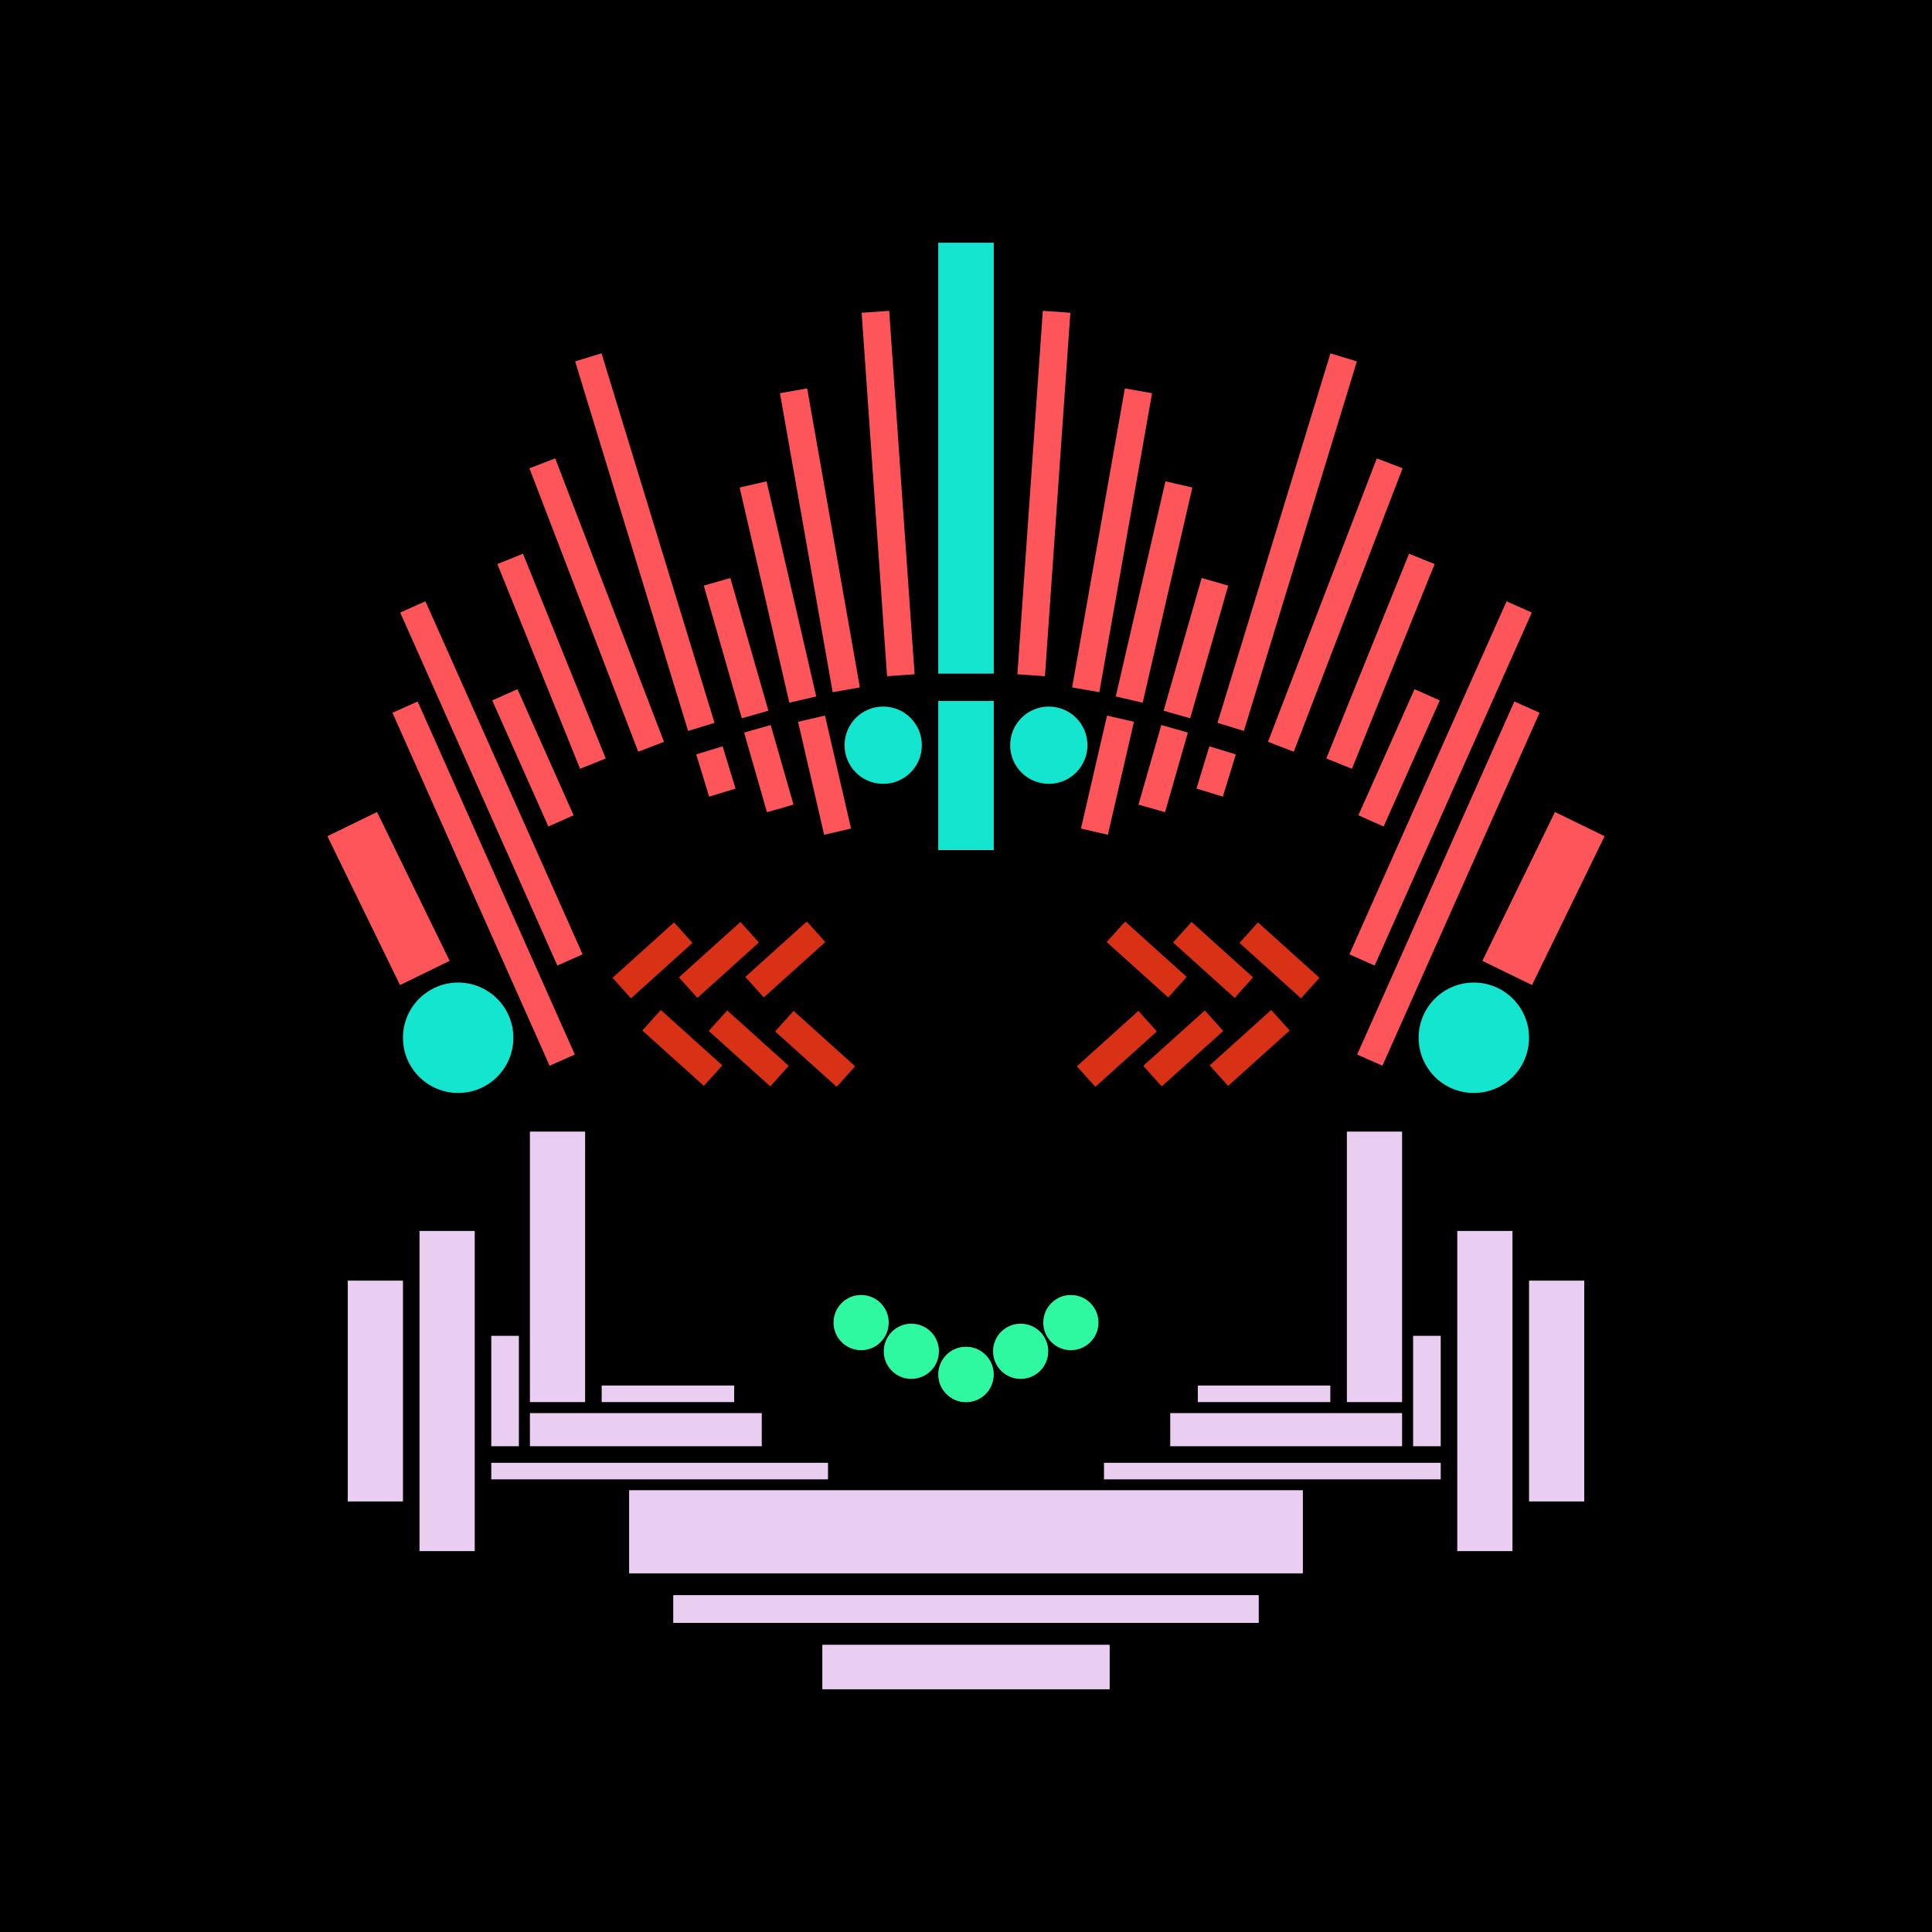 <svg xmlns='http://www.w3.org/2000/svg' preserveAspectRatio='xMinYMin meet' viewBox='0 0 350 350'> <filter id='neon' y='-2' x='-1' width='350' height='350'><feDropShadow flood-color='#3f285e' dx='0' dy='5' flood-opacity='1' stdDeviation='2' result='shadow'/><feOffset in='StrokePaint' dx='0' dy='2' result='offStrPnt'/><feFlood flood-color='#E0F2F3' flood-opacity='0.2' result='flood1' /><feOffset in='SourceGraphic' dx='0' dy='-1' result='offFlood'/><feOffset in='SourceGraphic' dx='0' dy='3' result='offShadow'/><feComposite in='flood1' in2='offFlood' operator='in'  result='cmpFlood' /><feComposite in='shadow' in2='offShadow' operator='in'  result='cmpSha' /><feGaussianBlur in='offStrPnt' stdDeviation='3.5' result='bStrokeP'/><feGaussianBlur in='cmpFlood' stdDeviation='0.8' result='bFlood'/><feGaussianBlur in='cmpSha' stdDeviation='0.4' result='bShadow'/><feMerge><feMergeNode in='bStrokeP'/><feMergeNode in='SourceGraphic'/><feMergeNode in='bFlood'/><feMergeNode in='bshadow'/></feMerge></filter><rect width='100%'  height='100%' fill='#000000'/> <g filter='url(#neon)' ><rect x='96 ' y= '201' width='10 ' height=  '49 '  fill= '#EACEF2' /><rect x='89 ' y= '238' width='5  ' height=  '20 '  fill= '#EACEF2' /><rect x='76 ' y= '219' width='10 ' height=  '58 '  fill= '#EACEF2' /><rect x='63 ' y= '228' width='10 ' height=  '40 '  fill= '#EACEF2' /><rect x='89 ' y= '261' width='61 ' height=  '3  '  fill= '#EACEF2' /><rect x='114' y= '266' width='122' height=  '15 '  fill= '#EACEF2' /><rect x='122' y= '285' width='106' height=  '5  '  fill= '#EACEF2' /><rect x='149' y= '294' width='52 ' height=  '8  '  fill= '#EACEF2' /><rect x='109' y= '247' width='24 ' height=  '3  '  fill= '#EACEF2' /><rect x='96 ' y= '252' width='42 ' height=  '6  '  fill= '#EACEF2' /><rect x='96 ' y= '201' width='10 ' height=  '49 '  fill= '#EACEF2' transform= 'scale(-1,1) translate(-350,0)'/><rect x='89 ' y= '238' width='5  ' height=  '20 '  fill= '#EACEF2' transform= 'scale(-1,1) translate(-350,0)'/><rect x='76 ' y= '219' width='10 ' height=  '58 '  fill= '#EACEF2' transform= 'scale(-1,1) translate(-350,0)'/><rect x='63 ' y= '228' width='10 ' height=  '40 '  fill= '#EACEF2' transform= 'scale(-1,1) translate(-350,0)'/><rect x='89 ' y= '261' width='61 ' height=  '3  '  fill= '#EACEF2' transform= 'scale(-1,1) translate(-350,0)'/><rect x='114' y= '266' width='122' height=  '15 '  fill= '#EACEF2' transform= 'scale(-1,1) translate(-350,0)'/><rect x='122' y= '285' width='106' height=  '5  '  fill= '#EACEF2' transform= 'scale(-1,1) translate(-350,0)'/><rect x='149' y= '294' width='52 ' height=  '8  '  fill= '#EACEF2' transform= 'scale(-1,1) translate(-350,0)'/><rect x='109' y= '247' width='24 ' height=  '3  '  fill= '#EACEF2' transform= 'scale(-1,1) translate(-350,0)'/><rect x='96 ' y= '252' width='42 ' height=  '6  '  fill= '#EACEF2' transform= 'scale(-1,1) translate(-350,0)'/><rect x='170' y= '40 ' width='10 ' height=  '78 '  fill= '#14e5cf' /><rect x='170' y= '123' width='10 ' height=  '27 '  fill= '#14e5cf' /><rect x='147' y= '66 ' width='5  ' height=  '55 '  fill= '#FE555A' transform = '  translate( 312 , 160 ) rotate ( 170)'  /><rect x='158' y= '53 ' width='5  ' height=  '66 '  fill= '#FE555A' transform = '  translate( 327 , 160 ) rotate ( 176)'  /><rect x='138' y= '83 ' width='5  ' height=  '40 '  fill= '#FE555A' transform = '  translate( 301 , 172 ) rotate ( 167)'  /><rect x='146' y= '127' width='5  ' height=  '21 '  fill= '#FE555A' transform = '  translate( 325 , 237 ) rotate ( 167)'  /><rect x='130' y= '101' width='5  ' height=  '25 '  fill= '#FE555A' transform = '  translate( 292 , 186 ) rotate ( 164)'  /><rect x='137' y= '129' width='5  ' height=  '15 '  fill= '#FE555A' transform = '  translate( 311 , 228 ) rotate ( 164)'  /><rect x='114' y= '60 ' width='5  ' height=  '70 '  fill= '#FE555A' transform = '  translate( 256 , 151 ) rotate ( 163)'  /><rect x='127' y= '131' width='5  ' height=  '8  '  fill= '#FE555A' transform = '  translate( 293 , 227 ) rotate ( 163)'  /><rect x='97 ' y= '97 ' width='5  ' height=  '40 '  fill= '#FE555A' transform = '  translate( 236 , 187 ) rotate ( 158)'  /><rect x='94 ' y= '121' width='5  ' height=  '25 '  fill= '#FE555A' transform = '  translate( 239 , 216 ) rotate ( 156)'  /><rect x='86 ' y= '103' width='5  ' height=  '70 '  fill= '#FE555A' transform = '  translate( 226 , 228 ) rotate ( 156)'  /><rect x='85 ' y= '121' width='5  ' height=  '70 '  fill= '#FE555A' transform = '  translate( 231 , 263 ) rotate ( 156)'  /><rect x='65 ' y= '144' width='10 ' height=  '30 '  fill= '#FE555A' transform = '  translate( 203 , 271 ) rotate ( 154)'  /><rect x='106' y= '78 ' width='5  ' height=  '55 '  fill= '#FE555A' transform = '  translate( -31 , 46  ) rotate ( -21)'  /><circle cx='83 ' cy='184' r ='10 '  fill= '#14e5cf' /><circle cx='160' cy='131' r ='7  '  fill= '#14e5cf' /><rect x='170' y= '40 ' width='10 ' height=  '78 '  fill= '#14e5cf' transform= 'scale(-1,1) translate(-350,0)'/><rect x='170' y= '123' width='10 ' height=  '27 '  fill= '#14e5cf' transform= 'scale(-1,1) translate(-350,0)'/><rect x='147' y= '66 ' width='5  ' height=  '55 '  fill= '#FE555A' transform = ' scale(-1,1)  translate(-350,0) translate( 312 , 160 ) rotate ( 170)'  /><rect x='158' y= '53 ' width='5  ' height=  '66 '  fill= '#FE555A' transform = ' scale(-1,1)  translate(-350,0) translate( 327 , 160 ) rotate ( 176)'  /><rect x='138' y= '83 ' width='5  ' height=  '40 '  fill= '#FE555A' transform = ' scale(-1,1)  translate(-350,0) translate( 301 , 172 ) rotate ( 167)'  /><rect x='146' y= '127' width='5  ' height=  '21 '  fill= '#FE555A' transform = ' scale(-1,1)  translate(-350,0) translate( 325 , 237 ) rotate ( 167)'  /><rect x='130' y= '101' width='5  ' height=  '25 '  fill= '#FE555A' transform = ' scale(-1,1)  translate(-350,0) translate( 292 , 186 ) rotate ( 164)'  /><rect x='137' y= '129' width='5  ' height=  '15 '  fill= '#FE555A' transform = ' scale(-1,1)  translate(-350,0) translate( 311 , 228 ) rotate ( 164)'  /><rect x='114' y= '60 ' width='5  ' height=  '70 '  fill= '#FE555A' transform = ' scale(-1,1)  translate(-350,0) translate( 256 , 151 ) rotate ( 163)'  /><rect x='127' y= '131' width='5  ' height=  '8  '  fill= '#FE555A' transform = ' scale(-1,1)  translate(-350,0) translate( 293 , 227 ) rotate ( 163)'  /><rect x='97 ' y= '97 ' width='5  ' height=  '40 '  fill= '#FE555A' transform = ' scale(-1,1)  translate(-350,0) translate( 236 , 187 ) rotate ( 158)'  /><rect x='94 ' y= '121' width='5  ' height=  '25 '  fill= '#FE555A' transform = ' scale(-1,1)  translate(-350,0) translate( 239 , 216 ) rotate ( 156)'  /><rect x='86 ' y= '103' width='5  ' height=  '70 '  fill= '#FE555A' transform = ' scale(-1,1)  translate(-350,0) translate( 226 , 228 ) rotate ( 156)'  /><rect x='85 ' y= '121' width='5  ' height=  '70 '  fill= '#FE555A' transform = ' scale(-1,1)  translate(-350,0) translate( 231 , 263 ) rotate ( 156)'  /><rect x='65 ' y= '144' width='10 ' height=  '30 '  fill= '#FE555A' transform = ' scale(-1,1)  translate(-350,0) translate( 203 , 271 ) rotate ( 154)'  /><rect x='106' y= '78 ' width='5  ' height=  '55 '  fill= '#FE555A' transform = ' scale(-1,1)  translate(-350,0) translate( -31 , 46  ) rotate ( -21)'  /><circle cx='83 ' cy='184' r ='10 '  fill= '#14e5cf' transform= 'scale(-1,1) translate(-350,0)'/><circle cx='160' cy='131' r ='7  '  fill= '#14e5cf' transform= 'scale(-1,1) translate(-350,0)'/><circle cx='175' cy='245' r ='5  '  fill= '#2ef9a0' /><circle cx='165.1 ' cy='240.8 ' r ='5  '  fill= '#2ef9a0' /><circle cx='156' cy='235.6 ' r ='5  '  fill= '#2ef9a0' /><circle cx='175' cy='245' r ='5  '  fill= '#2ef9a0' transform= 'scale(-1,1) translate(-350,0)'/><circle cx='165.1 ' cy='240.8 ' r ='5  '  fill= '#2ef9a0' transform= 'scale(-1,1) translate(-350,0)'/><circle cx='156' cy='235.6 ' r ='5  '  fill= '#2ef9a0' transform= 'scale(-1,1) translate(-350,0)'/></g><g fill-opacity='0.85'><rect x='118' y= '164' width='5  ' height=  '15 '  fill= '#FF3A1A' filter='url(#neon)'  transform = '  translate( 168 , -33 ) rotate ( 48 )'  /><rect x='119' y= '180' width='5  ' height=  '15 '  fill= '#FF3A1A' filter='url(#neon)'  transform = '  translate( -100   , 152 ) rotate ( -48)'  /><rect x='130' y= '164' width='5  ' height=  '15 '  fill= '#FF3A1A' filter='url(#neon)'  transform = '  translate( 172 , -42 ) rotate ( 48 )'  /><rect x='131' y= '180' width='5  ' height=  '15 '  fill= '#FF3A1A' filter='url(#neon)'  transform = '  translate( -96 , 161 ) rotate ( -48)'  /><rect x='142' y= '164' width='5  ' height=  '15 '  fill= '#FF3A1A' filter='url(#neon)'  transform = '  translate( 176 , -51 ) rotate ( 48 )'  /><rect x='143' y= '180' width='5  ' height=  '15 '  fill= '#FF3A1A' filter='url(#neon)'  transform = '  translate( -92 , 170 ) rotate ( -48)'  /><rect x='118' y= '164' width='5  ' height=  '15 '  fill= '#FF3A1A' filter='url(#neon)'  transform = ' scale(-1,1)  translate(-350,0) translate( 168 , -33 ) rotate ( 48 )'  /><rect x='119' y= '180' width='5  ' height=  '15 '  fill= '#FF3A1A' filter='url(#neon)'  transform = ' scale(-1,1)  translate(-350,0) translate( -100   , 152 ) rotate ( -48)'  /><rect x='130' y= '164' width='5  ' height=  '15 '  fill= '#FF3A1A' filter='url(#neon)'  transform = ' scale(-1,1)  translate(-350,0) translate( 172 , -42 ) rotate ( 48 )'  /><rect x='131' y= '180' width='5  ' height=  '15 '  fill= '#FF3A1A' filter='url(#neon)'  transform = ' scale(-1,1)  translate(-350,0) translate( -96 , 161 ) rotate ( -48)'  /><rect x='142' y= '164' width='5  ' height=  '15 '  fill= '#FF3A1A' filter='url(#neon)'  transform = ' scale(-1,1)  translate(-350,0) translate( 176 , -51 ) rotate ( 48 )'  /><rect x='143' y= '180' width='5  ' height=  '15 '  fill= '#FF3A1A' filter='url(#neon)'  transform = ' scale(-1,1)  translate(-350,0) translate( -92 , 170 ) rotate ( -48)'  /></g></svg>